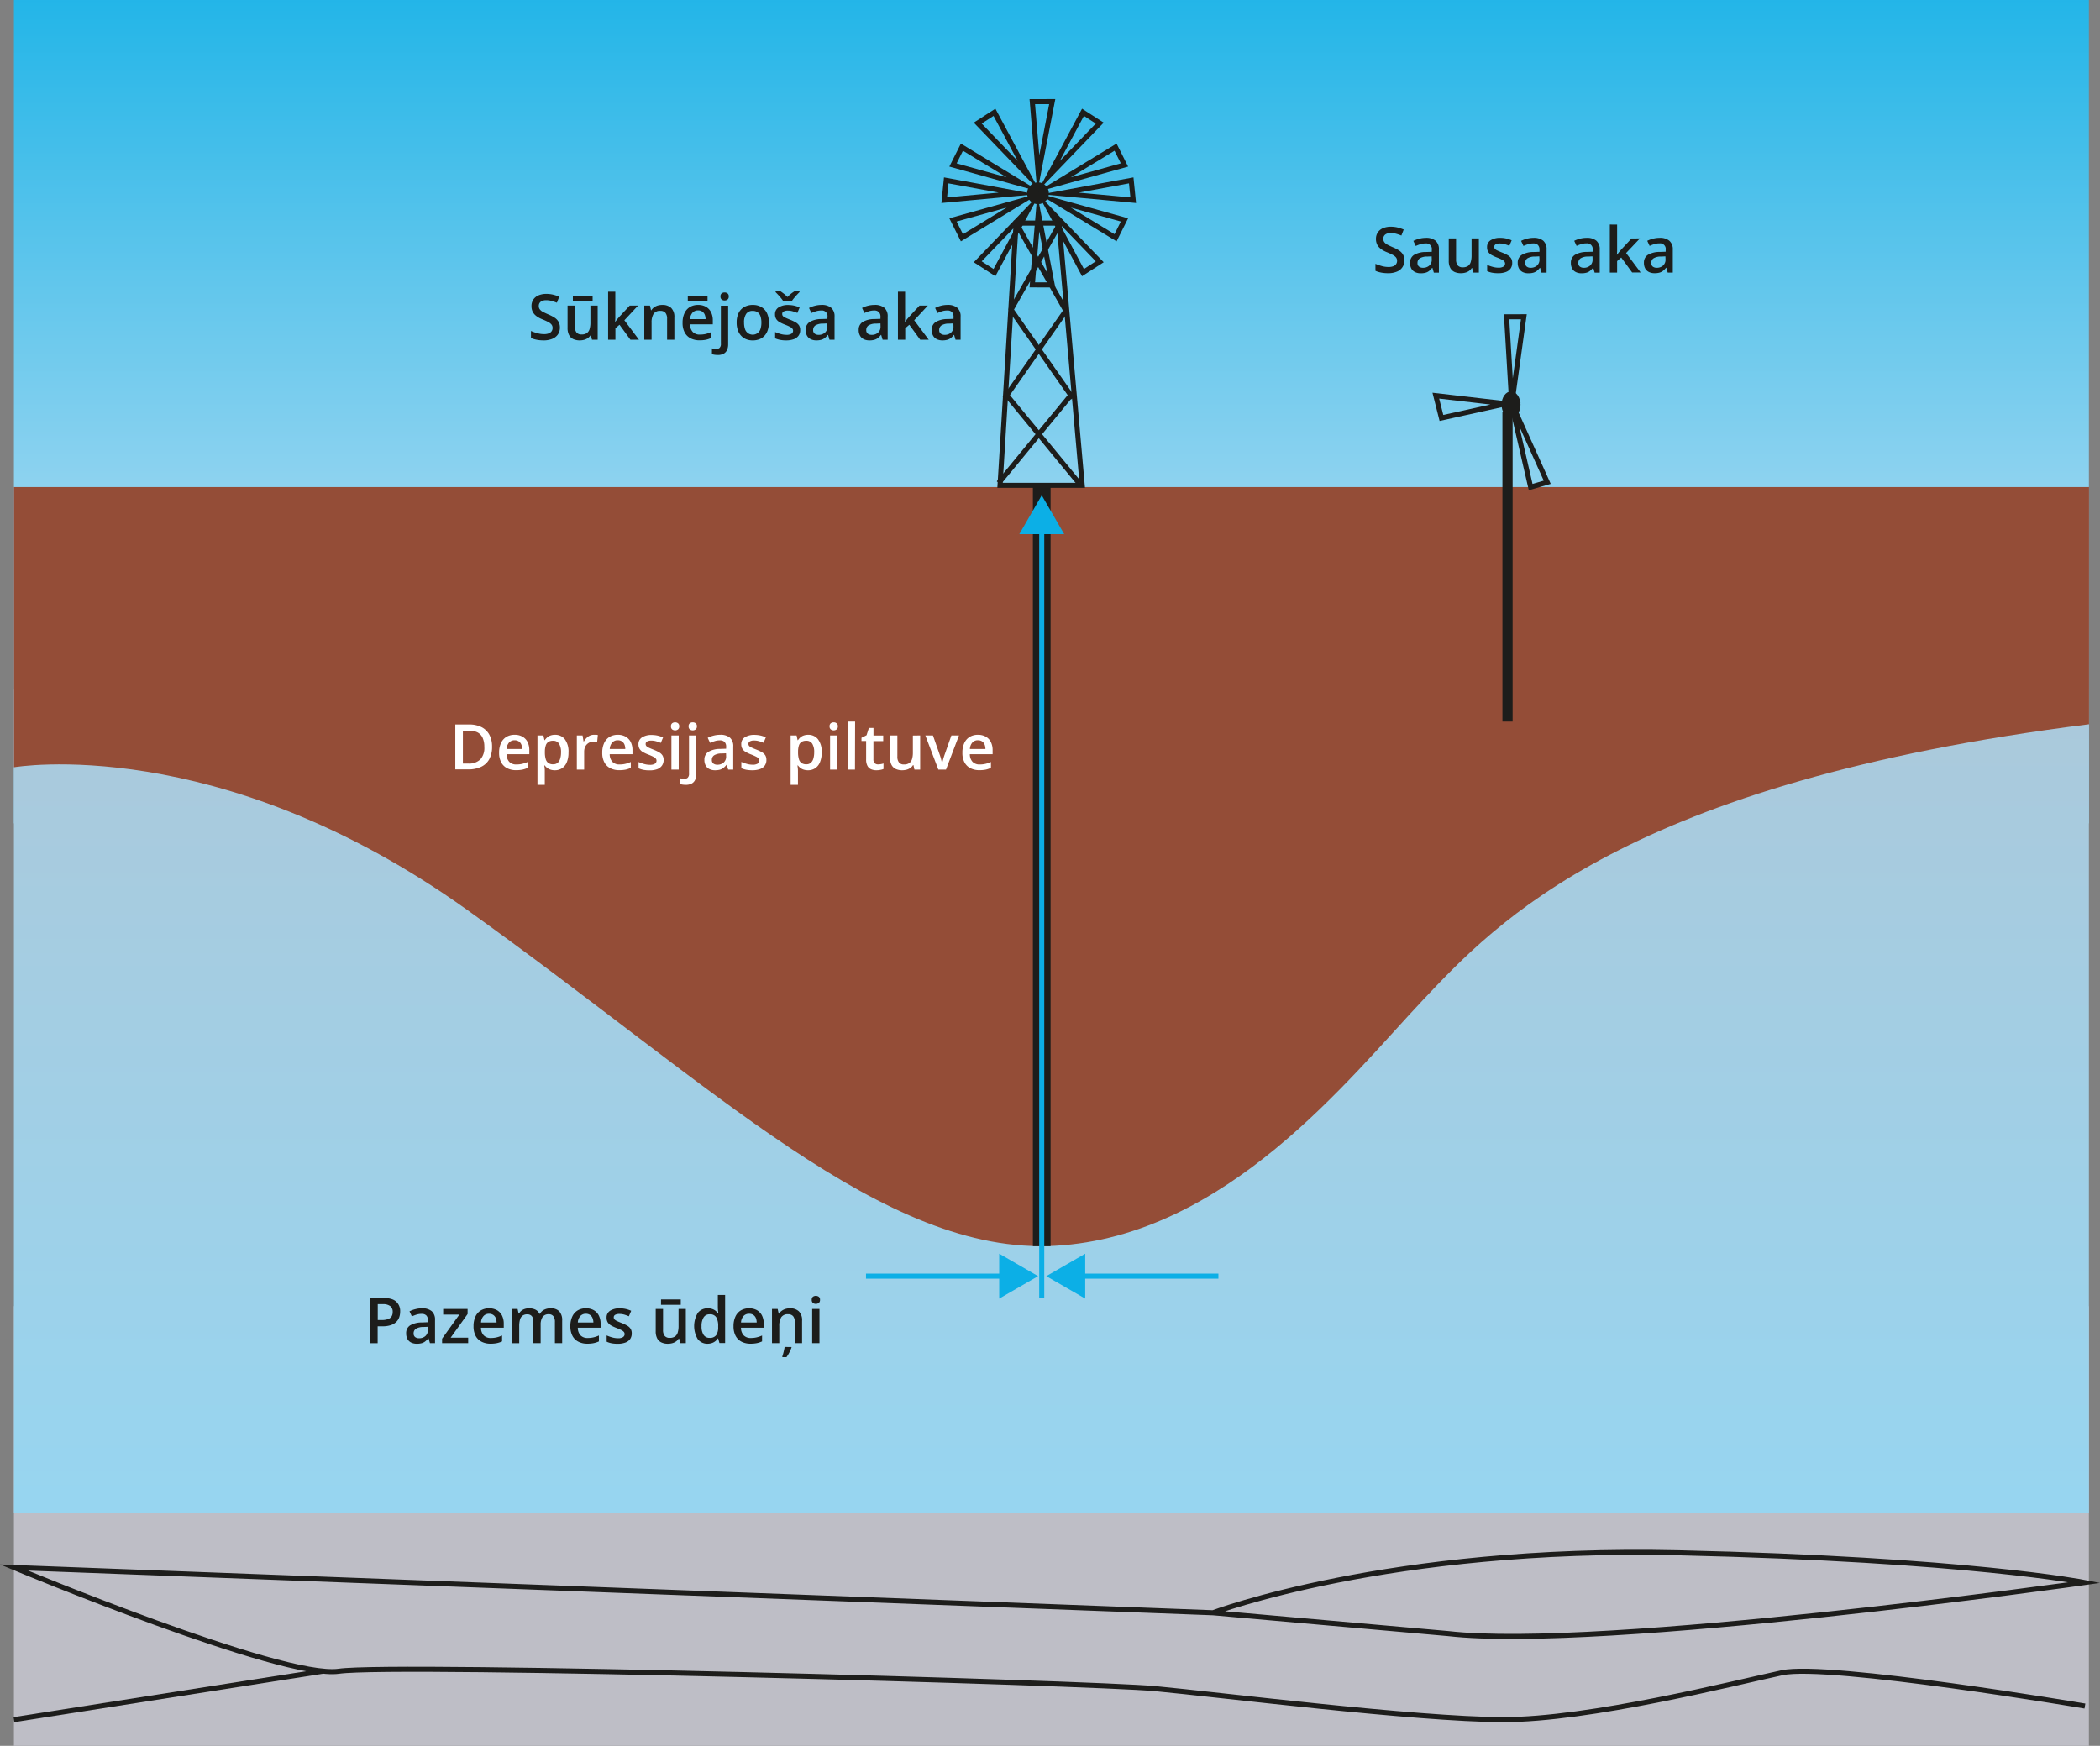 <svg xmlns="http://www.w3.org/2000/svg" xmlns:xlink="http://www.w3.org/1999/xlink" width="292.74mm" height="243.42mm" viewBox="0 0 829.81 690"><rect x="0" y="0" width="829.81" height="690" fill="#808080" stroke="none"/><defs><style>.cls-1{fill:url(#Безымянный_градиент_21);}.cls-2{fill:#bebec6;}.cls-3{fill:url(#Безымянный_градиент_28);}.cls-4{fill:#944d37;}.cls-10,.cls-5{stroke:#1d1d1b;}.cls-10,.cls-5,.cls-6{stroke-miterlimit:10;}.cls-5{stroke-width:7px;fill:url(#Безымянный_градиент_28-2);}.cls-10,.cls-6{fill:none;stroke-width:2px;}.cls-6{stroke:#0cafe6;}.cls-7{fill:#0cafe6;}.cls-8{fill:#fff;}.cls-9{fill:#1d1d1b;}</style><linearGradient id="Безымянный_градиент_21" x1="415.46" y1="211.99" x2="415.46" y2="-44.41" gradientUnits="userSpaceOnUse"><stop offset="0.01" stop-color="#97d5f0"/><stop offset="0.99" stop-color="#0cafe6"/></linearGradient><linearGradient id="Безымянный_градиент_28" x1="415.46" y1="598" x2="415.46" y2="272.58" gradientUnits="userSpaceOnUse"><stop offset="0.01" stop-color="#97d5f0"/><stop offset="0.98" stop-color="#abc9db"/></linearGradient><linearGradient id="Безымянный_градиент_28-2" x1="411.64" y1="492.52" x2="411.64" y2="192.5" xlink:href="#Безымянный_градиент_28"/></defs><g id="Слой_2" data-name="Слой 2"><g id="Слой_1-2" data-name="Слой 1"><polygon class="cls-1" points="5.5 30.67 5.5 325.42 825.42 325.42 825.42 0 5.5 0 5.5 30.67"/><polygon class="cls-2" points="5.5 532.59 5.5 690 825.42 690 825.42 516.22 5.5 516.22 5.5 532.59"/><polygon class="cls-3" points="5.5 303.25 5.5 598 825.42 598 825.42 272.58 5.5 272.58 5.5 303.25"/><path class="cls-4" d="M5.5,204.86v98.39S86,289.19,184.39,359.47,349.23,496.2,417,492.36s116.28-66.44,145.25-97.11,80.07-86,263.22-109V192.5H5.5Z"/><line class="cls-5" x1="411.64" y1="492.52" x2="411.64" y2="192.5"/><line class="cls-6" x1="411.64" y1="512.87" x2="411.64" y2="208.52"/><polygon class="cls-7" points="420.52 211.11 411.64 195.74 402.77 211.11 420.52 211.11"/><line class="cls-6" x1="342.2" y1="504.37" x2="397.43" y2="504.37"/><polygon class="cls-7" points="394.83 513.25 410.2 504.37 394.83 495.49 394.83 513.25"/><line class="cls-6" x1="481.45" y1="504.37" x2="426.22" y2="504.37"/><polygon class="cls-7" points="428.82 495.49 413.45 504.37 428.82 513.24 428.82 495.49"/><path class="cls-8" d="M194.44,295.09a10.2,10.2,0,0,1-1.12,5,7.12,7.12,0,0,1-3.26,3,11.85,11.85,0,0,1-5.15,1h-5V286.34h5.5a10.7,10.7,0,0,1,4.78,1,7.21,7.21,0,0,1,3.12,2.94A9.73,9.73,0,0,1,194.44,295.09Zm-3.06.08a8.25,8.25,0,0,0-.69-3.6,4.47,4.47,0,0,0-2-2.11,7.19,7.19,0,0,0-3.27-.68h-2.51v13H185a6.41,6.41,0,0,0,4.82-1.65A6.77,6.77,0,0,0,191.38,295.17Z"/><path class="cls-8" d="M203.37,290.41a6.08,6.08,0,0,1,3.1.75,5.07,5.07,0,0,1,2,2.11,7.17,7.17,0,0,1,.69,3.27v1.54h-9a4.45,4.45,0,0,0,1.06,3,3.69,3.69,0,0,0,2.82,1.06,9.73,9.73,0,0,0,2.33-.25,12.3,12.3,0,0,0,2.13-.74v2.33a9.46,9.46,0,0,1-2.06.7,13,13,0,0,1-2.52.22,7.67,7.67,0,0,1-3.5-.77,5.48,5.48,0,0,1-2.36-2.31,7.89,7.89,0,0,1-.84-3.83,8.82,8.82,0,0,1,.77-3.86,5.55,5.55,0,0,1,2.16-2.42A6.26,6.26,0,0,1,203.37,290.41Zm0,2.16a2.88,2.88,0,0,0-2.19.88,4.17,4.17,0,0,0-1,2.58h6.14a4.72,4.72,0,0,0-.33-1.79,2.74,2.74,0,0,0-1-1.22A2.85,2.85,0,0,0,203.37,292.57Z"/><path class="cls-8" d="M219.32,290.41a4.79,4.79,0,0,1,3.87,1.76,8.05,8.05,0,0,1,1.45,5.23,9.78,9.78,0,0,1-.67,3.86,5.16,5.16,0,0,1-1.89,2.37,5.07,5.07,0,0,1-2.83.8,5.29,5.29,0,0,1-1.78-.27,4,4,0,0,1-1.3-.7,4.68,4.68,0,0,1-.9-.94h-.17c0,.32.08.68.12,1.07s.05.76.05,1.09v5.5h-2.89V290.67h2.35l.41,1.87h.13a5.39,5.39,0,0,1,.92-1.06,3.91,3.91,0,0,1,1.32-.78A5.25,5.25,0,0,1,219.32,290.41Zm-.77,2.36a3.39,3.39,0,0,0-1.89.47,2.6,2.6,0,0,0-1,1.4,7.72,7.72,0,0,0-.35,2.35v.41a8.86,8.86,0,0,0,.31,2.54,2.93,2.93,0,0,0,1,1.59,3.22,3.22,0,0,0,2,.54,2.63,2.63,0,0,0,1.73-.57,3.43,3.43,0,0,0,1-1.64,8.13,8.13,0,0,0,.34-2.5,6.3,6.3,0,0,0-.77-3.39A2.61,2.61,0,0,0,218.55,292.77Z"/><path class="cls-8" d="M234.8,290.41c.23,0,.48,0,.75,0s.5.06.69.1l-.27,2.7a3.94,3.94,0,0,0-.63-.12,5.4,5.4,0,0,0-.66,0,4.28,4.28,0,0,0-1.47.25,3.6,3.6,0,0,0-1.23.77,3.4,3.4,0,0,0-.84,1.26,4.73,4.73,0,0,0-.31,1.76v7.05h-2.89V290.67h2.26l.39,2.38h.13a6.38,6.38,0,0,1,1-1.32,4.75,4.75,0,0,1,1.38-1A4,4,0,0,1,234.8,290.41Z"/><path class="cls-8" d="M244.13,290.41a6.08,6.08,0,0,1,3.1.75,5.07,5.07,0,0,1,2,2.11,7.17,7.17,0,0,1,.69,3.27v1.54h-9a4.4,4.4,0,0,0,1.06,3,3.69,3.69,0,0,0,2.82,1.06,9.73,9.73,0,0,0,2.33-.25,12.3,12.3,0,0,0,2.13-.74v2.33a9.46,9.46,0,0,1-2.06.7,13,13,0,0,1-2.52.22,7.67,7.67,0,0,1-3.5-.77,5.42,5.42,0,0,1-2.36-2.31,7.89,7.89,0,0,1-.84-3.83,8.82,8.82,0,0,1,.77-3.86,5.55,5.55,0,0,1,2.16-2.42A6.26,6.26,0,0,1,244.13,290.41Zm0,2.16a2.88,2.88,0,0,0-2.19.88,4.17,4.17,0,0,0-1,2.58h6.14a4.72,4.72,0,0,0-.33-1.79,2.74,2.74,0,0,0-1-1.22A2.85,2.85,0,0,0,244.13,292.57Z"/><path class="cls-8" d="M262.23,300.33a3.8,3.8,0,0,1-.65,2.24A4,4,0,0,1,259.7,304a8.71,8.71,0,0,1-3,.47,13.08,13.08,0,0,1-2.43-.2,9,9,0,0,1-1.94-.62v-2.48a14.2,14.2,0,0,0,2.18.78,8.6,8.6,0,0,0,2.28.33,3.66,3.66,0,0,0,2-.44,1.4,1.4,0,0,0,.63-1.19,1.28,1.28,0,0,0-.25-.79,2.93,2.93,0,0,0-.93-.72,18.4,18.4,0,0,0-2-.89,14.67,14.67,0,0,1-2.16-1,3.72,3.72,0,0,1-1.33-1.24,3.34,3.34,0,0,1-.46-1.85,3.06,3.06,0,0,1,1.43-2.74,6.81,6.81,0,0,1,3.77-.94,11,11,0,0,1,2.35.25,11.54,11.54,0,0,1,2.17.73l-.9,2.16a15,15,0,0,0-1.84-.65,6.6,6.6,0,0,0-1.87-.26,3.34,3.34,0,0,0-1.69.34,1.06,1.06,0,0,0-.58,1,1.19,1.19,0,0,0,.28.81,2.88,2.88,0,0,0,1,.66q.69.33,1.92.81a14.7,14.7,0,0,1,2.09,1,3.8,3.8,0,0,1,1.36,1.23A3.41,3.41,0,0,1,262.23,300.33Z"/><path class="cls-8" d="M266.77,285.49a1.85,1.85,0,0,1,1.14.36,1.41,1.41,0,0,1,.48,1.22,1.43,1.43,0,0,1-.48,1.22,1.85,1.85,0,0,1-1.14.37,1.89,1.89,0,0,1-1.16-.37,1.43,1.43,0,0,1-.47-1.22,1.4,1.4,0,0,1,.47-1.22A1.88,1.88,0,0,1,266.77,285.49Zm1.42,5.18v13.51h-2.88V290.67Z"/><path class="cls-8" d="M270.93,310.19a7.69,7.69,0,0,1-1.2-.09,6,6,0,0,1-1-.22v-2.29a6.61,6.61,0,0,0,.81.18,5.93,5.93,0,0,0,.89.06,1.94,1.94,0,0,0,1.31-.44,2.15,2.15,0,0,0,.52-1.67V290.67h2.88V306a5.17,5.17,0,0,1-.44,2.18,3.17,3.17,0,0,1-1.36,1.49A4.83,4.83,0,0,1,270.93,310.19Zm1.18-23.12a1.4,1.4,0,0,1,.47-1.22,1.88,1.88,0,0,1,1.16-.36,1.85,1.85,0,0,1,1.14.36,1.41,1.41,0,0,1,.49,1.22,1.44,1.44,0,0,1-.49,1.22,1.85,1.85,0,0,1-1.14.37,1.89,1.89,0,0,1-1.16-.37A1.43,1.43,0,0,1,272.11,287.07Z"/><path class="cls-8" d="M284.56,290.41a5.73,5.73,0,0,1,3.87,1.14,4.43,4.43,0,0,1,1.31,3.54v9.09h-2l-.57-1.91h-.09a7.2,7.2,0,0,1-1.19,1.21,4.13,4.13,0,0,1-1.4.72,7.21,7.21,0,0,1-1.94.23,5,5,0,0,1-2.17-.45,3.35,3.35,0,0,1-1.5-1.36,4.5,4.5,0,0,1-.54-2.32,3.55,3.55,0,0,1,1.55-3.14,9.16,9.16,0,0,1,4.71-1.16l2.33-.08v-.71a2.61,2.61,0,0,0-.65-2,2.59,2.59,0,0,0-1.83-.6,6.47,6.47,0,0,0-2,.3,14.82,14.82,0,0,0-1.86.7l-.94-2a10.62,10.62,0,0,1,2.27-.86A10.36,10.36,0,0,1,284.56,290.41Zm2.33,7.32-1.73.07a5.47,5.47,0,0,0-3,.73,2.11,2.11,0,0,0-.87,1.8,1.74,1.74,0,0,0,.6,1.46,2.55,2.55,0,0,0,1.58.45,3.59,3.59,0,0,0,2.46-.85,3.1,3.1,0,0,0,1-2.48Z"/><path class="cls-8" d="M302.84,300.33a3.79,3.79,0,0,1-.64,2.24,4,4,0,0,1-1.89,1.39,8.69,8.69,0,0,1-3,.47,13.12,13.12,0,0,1-2.44-.2,8.88,8.88,0,0,1-1.93-.62v-2.48a13.83,13.83,0,0,0,2.18.78,8.59,8.59,0,0,0,2.27.33,3.61,3.61,0,0,0,2-.44,1.4,1.4,0,0,0,.63-1.19,1.28,1.28,0,0,0-.25-.79,2.76,2.76,0,0,0-.92-.72,19.71,19.71,0,0,0-2-.89,14.67,14.67,0,0,1-2.16-1,3.72,3.72,0,0,1-1.33-1.24,3.42,3.42,0,0,1-.45-1.85,3.06,3.06,0,0,1,1.42-2.74,6.85,6.85,0,0,1,3.78-.94,11.07,11.07,0,0,1,2.35.25,11.45,11.45,0,0,1,2.16.73l-.9,2.16a14.41,14.41,0,0,0-1.84-.65,6.6,6.6,0,0,0-1.87-.26,3.34,3.34,0,0,0-1.69.34,1.06,1.06,0,0,0-.58,1,1.19,1.19,0,0,0,.28.81,3,3,0,0,0,1,.66q.69.33,1.92.81a14.86,14.86,0,0,1,2.1,1,3.88,3.88,0,0,1,1.36,1.23A3.49,3.49,0,0,1,302.84,300.33Z"/><path class="cls-8" d="M319.36,290.41a4.77,4.77,0,0,1,3.86,1.76,8,8,0,0,1,1.46,5.23,9.6,9.6,0,0,1-.68,3.86,5.16,5.16,0,0,1-1.89,2.37,5,5,0,0,1-2.82.8,5.35,5.35,0,0,1-1.79-.27,4,4,0,0,1-1.29-.7,4.68,4.68,0,0,1-.9-.94h-.17c0,.32.07.68.11,1.07s.06.76.06,1.09v5.5h-2.9V290.67h2.36l.4,1.87h.14a5.39,5.39,0,0,1,.92-1.06,3.91,3.91,0,0,1,1.32-.78A5.21,5.21,0,0,1,319.36,290.41Zm-.77,2.36a3.45,3.45,0,0,0-1.9.47,2.7,2.7,0,0,0-1,1.4,7.74,7.74,0,0,0-.34,2.35v.41a8.86,8.86,0,0,0,.31,2.54,2.88,2.88,0,0,0,1,1.59,3.22,3.22,0,0,0,2,.54,2.6,2.6,0,0,0,1.72-.57,3.45,3.45,0,0,0,1-1.64,8.44,8.44,0,0,0,.34-2.5A6.3,6.3,0,0,0,321,294,2.61,2.61,0,0,0,318.59,292.77Z"/><path class="cls-8" d="M329.44,285.49a1.85,1.85,0,0,1,1.14.36,1.39,1.39,0,0,1,.49,1.22,1.41,1.41,0,0,1-.49,1.22,1.85,1.85,0,0,1-1.14.37,1.89,1.89,0,0,1-1.16-.37,1.46,1.46,0,0,1-.47-1.22,1.43,1.43,0,0,1,.47-1.22A1.88,1.88,0,0,1,329.44,285.49Zm1.42,5.18v13.51H328V290.67Z"/><path class="cls-8" d="M337.84,304.18H335v-19h2.89Z"/><path class="cls-8" d="M347,302.11a6,6,0,0,0,1.11-.11,6.35,6.35,0,0,0,1-.25v2.18a6.17,6.17,0,0,1-1.23.35,8.14,8.14,0,0,1-1.58.15,5.22,5.22,0,0,1-2.06-.39,2.93,2.93,0,0,1-1.45-1.32,5.24,5.24,0,0,1-.54-2.6v-7.25h-1.84v-1.28l2-1,.93-2.89h1.81v3H349v2.2h-3.87v7.21a2.06,2.06,0,0,0,.51,1.53A1.9,1.9,0,0,0,347,302.11Z"/><path class="cls-8" d="M363.6,290.67v13.51h-2.26l-.4-1.8h-.15a3.86,3.86,0,0,1-1.09,1.15,4.71,4.71,0,0,1-1.47.68,6.77,6.77,0,0,1-1.7.22,6,6,0,0,1-2.59-.52,3.59,3.59,0,0,1-1.66-1.61,5.88,5.88,0,0,1-.58-2.8v-8.83h2.89V299a3.62,3.62,0,0,0,.64,2.35,2.41,2.41,0,0,0,2,.79,3.47,3.47,0,0,0,2.06-.54,3,3,0,0,0,1.1-1.59,8.68,8.68,0,0,0,.33-2.57v-6.73Z"/><path class="cls-8" d="M370.79,304.18l-5.14-13.51h3l2.78,7.93c.18.51.34,1,.49,1.64a12.49,12.49,0,0,1,.3,1.48h.1a12.34,12.34,0,0,1,.33-1.5c.16-.58.33-1.12.5-1.62l2.79-7.93h3l-5.14,13.51Z"/><path class="cls-8" d="M386.44,290.41a6.11,6.11,0,0,1,3.1.75,5.07,5.07,0,0,1,2,2.11,7.17,7.17,0,0,1,.69,3.27v1.54h-9a4.4,4.4,0,0,0,1.06,3,3.69,3.69,0,0,0,2.82,1.06,9.73,9.73,0,0,0,2.33-.25,12.3,12.3,0,0,0,2.13-.74v2.33a9.46,9.46,0,0,1-2.06.7,13,13,0,0,1-2.52.22,7.67,7.67,0,0,1-3.5-.77,5.42,5.42,0,0,1-2.36-2.31,7.89,7.89,0,0,1-.84-3.83,8.82,8.82,0,0,1,.77-3.86,5.55,5.55,0,0,1,2.16-2.42A6.26,6.26,0,0,1,386.44,290.41Zm0,2.16a2.88,2.88,0,0,0-2.19.88,4.17,4.17,0,0,0-1,2.58h6.14a4.92,4.92,0,0,0-.33-1.79,2.74,2.74,0,0,0-1-1.22A2.85,2.85,0,0,0,386.44,292.57Z"/><path class="cls-9" d="M151.53,513q3.45,0,5,1.42a5,5,0,0,1,1.59,4,6.71,6.71,0,0,1-.36,2.19,4.76,4.76,0,0,1-1.18,1.85,5.58,5.58,0,0,1-2.15,1.27,10.11,10.11,0,0,1-3.29.46h-1.91v6.68h-2.93V513Zm-.19,2.44h-2.07v6.28h1.6a7.25,7.25,0,0,0,2.34-.33,2.83,2.83,0,0,0,1.46-1,3.16,3.16,0,0,0,.5-1.85,2.78,2.78,0,0,0-.94-2.31A4.56,4.56,0,0,0,151.34,515.44Z"/><path class="cls-9" d="M166.72,517.08a5.78,5.78,0,0,1,3.87,1.13,4.43,4.43,0,0,1,1.31,3.54v9.1h-2l-.57-1.92h-.09a7.29,7.29,0,0,1-1.19,1.22,3.94,3.94,0,0,1-1.4.71,6.83,6.83,0,0,1-1.94.23,5.13,5.13,0,0,1-2.17-.44,3.35,3.35,0,0,1-1.5-1.36,4.53,4.53,0,0,1-.54-2.32,3.55,3.55,0,0,1,1.55-3.14,9.07,9.07,0,0,1,4.71-1.16l2.33-.09v-.7a2.61,2.61,0,0,0-.65-2,2.59,2.59,0,0,0-1.83-.6,6.79,6.79,0,0,0-2,.29,14.86,14.86,0,0,0-1.86.71l-.94-2a10.61,10.61,0,0,1,2.27-.85A10.3,10.3,0,0,1,166.72,517.08Zm2.33,7.31-1.74.07a5.55,5.55,0,0,0-3,.73,2.14,2.14,0,0,0-.87,1.8,1.72,1.72,0,0,0,.6,1.46,2.56,2.56,0,0,0,1.58.46,3.64,3.64,0,0,0,2.46-.85,3.12,3.12,0,0,0,1-2.48Z"/><path class="cls-9" d="M185,530.85H174.69v-1.77l6.83-9.52h-6.4v-2.22h9.65v2l-6.69,9.34H185Z"/><path class="cls-9" d="M193.27,517.08a6.21,6.21,0,0,1,3.1.74,5,5,0,0,1,2,2.12,7.17,7.17,0,0,1,.69,3.27v1.54h-9a4.38,4.38,0,0,0,1.06,3,3.69,3.69,0,0,0,2.82,1.06,9.73,9.73,0,0,0,2.33-.25,12.23,12.23,0,0,0,2.13-.73v2.33a9.42,9.42,0,0,1-2.06.69,12.23,12.23,0,0,1-2.52.22,7.55,7.55,0,0,1-3.5-.77,5.46,5.46,0,0,1-2.36-2.3,8,8,0,0,1-.84-3.84,8.78,8.78,0,0,1,.77-3.85,5.49,5.49,0,0,1,2.16-2.42A6.26,6.26,0,0,1,193.27,517.08Zm0,2.16a2.85,2.85,0,0,0-2.19.88,4.12,4.12,0,0,0-1,2.57h6.14a4.87,4.87,0,0,0-.33-1.78,2.69,2.69,0,0,0-1-1.22A2.85,2.85,0,0,0,193.27,519.24Z"/><path class="cls-9" d="M217.56,517.08a4.6,4.6,0,0,1,3.42,1.17,5.21,5.21,0,0,1,1.16,3.76v8.84h-2.87v-8.31a3.77,3.77,0,0,0-.6-2.33,2.16,2.16,0,0,0-1.82-.78,2.79,2.79,0,0,0-2.46,1.09,5.57,5.57,0,0,0-.75,3.16v7.17h-2.87v-8.31a5,5,0,0,0-.26-1.73,2,2,0,0,0-.8-1,2.47,2.47,0,0,0-1.36-.35,3,3,0,0,0-1.88.54,2.86,2.86,0,0,0-1,1.57,9.41,9.41,0,0,0-.3,2.56v6.75h-2.88V517.34h2.24l.4,1.81h.16a3.76,3.76,0,0,1,1-1.16,4.42,4.42,0,0,1,1.37-.69,5.46,5.46,0,0,1,1.57-.22,5.6,5.6,0,0,1,2.55.53,3.3,3.3,0,0,1,1.55,1.62h.22a4,4,0,0,1,1.77-1.63A5.68,5.68,0,0,1,217.56,517.08Z"/><path class="cls-9" d="M231.52,517.08a6.16,6.16,0,0,1,3.1.74,4.92,4.92,0,0,1,2,2.12,7,7,0,0,1,.7,3.27v1.54h-9a4.37,4.37,0,0,0,1.05,3,3.73,3.73,0,0,0,2.83,1.06,9.79,9.79,0,0,0,2.33-.25,12.82,12.82,0,0,0,2.13-.73v2.33a9.5,9.5,0,0,1-2.07.69,12.13,12.13,0,0,1-2.51.22,7.49,7.49,0,0,1-3.5-.77,5.46,5.46,0,0,1-2.36-2.3,8,8,0,0,1-.84-3.84,8.64,8.64,0,0,1,.77-3.85,5.49,5.49,0,0,1,2.16-2.42A6.22,6.22,0,0,1,231.52,517.08Zm0,2.16a2.88,2.88,0,0,0-2.19.88,4.17,4.17,0,0,0-1,2.57h6.14a4.67,4.67,0,0,0-.34-1.78,2.57,2.57,0,0,0-1-1.22A2.83,2.83,0,0,0,231.52,519.24Z"/><path class="cls-9" d="M249.63,527a3.81,3.81,0,0,1-.65,2.25,3.9,3.9,0,0,1-1.89,1.38,8.39,8.39,0,0,1-3,.47,12.39,12.39,0,0,1-2.44-.2,8.53,8.53,0,0,1-1.93-.62V527.8a14.2,14.2,0,0,0,2.18.78,8.6,8.6,0,0,0,2.28.33,3.57,3.57,0,0,0,2-.45,1.41,1.41,0,0,0,.38-2,2.93,2.93,0,0,0-.93-.72,19.08,19.08,0,0,0-2-.88,17,17,0,0,1-2.16-1,3.9,3.9,0,0,1-1.33-1.24,3.46,3.46,0,0,1-.45-1.86,3.09,3.09,0,0,1,1.43-2.74,6.81,6.81,0,0,1,3.77-.93,10.45,10.45,0,0,1,2.35.25,11.54,11.54,0,0,1,2.17.73l-.91,2.16a16.78,16.78,0,0,0-1.83-.66,7,7,0,0,0-1.88-.26,3.36,3.36,0,0,0-1.69.34,1.08,1.08,0,0,0-.58,1,1.24,1.24,0,0,0,.28.8,3,3,0,0,0,1,.66c.46.22,1.1.49,1.93.82a15.28,15.28,0,0,1,2.09,1,3.91,3.91,0,0,1,1.36,1.24A3.4,3.4,0,0,1,249.63,527Z"/><path class="cls-9" d="M271,517.34v13.51h-2.26l-.4-1.81h-.15a3.87,3.87,0,0,1-1.08,1.16,4.64,4.64,0,0,1-1.48.67,6.34,6.34,0,0,1-1.7.22,5.87,5.87,0,0,1-2.59-.52,3.57,3.57,0,0,1-1.66-1.6,5.92,5.92,0,0,1-.58-2.81v-8.82H262v8.28a3.65,3.65,0,0,0,.64,2.36,2.44,2.44,0,0,0,2,.78,3.53,3.53,0,0,0,2.07-.54,2.93,2.93,0,0,0,1.09-1.58,8.7,8.7,0,0,0,.33-2.58v-6.72Zm-2-3.76v2.11h-7.8v-2.11Z"/><path class="cls-9" d="M279.62,531.09a4.77,4.77,0,0,1-3.86-1.76,10.06,10.06,0,0,1,0-10.47,4.83,4.83,0,0,1,3.91-1.78,5.33,5.33,0,0,1,1.78.27,4.55,4.55,0,0,1,1.34.74,5.12,5.12,0,0,1,.94,1h.13c0-.25-.09-.62-.13-1.09a12.93,12.93,0,0,1-.08-1.33v-4.86h2.88v19h-2.24l-.52-1.83h-.12a4.75,4.75,0,0,1-.92,1.05,4.46,4.46,0,0,1-1.32.75A5.52,5.52,0,0,1,279.62,531.09Zm.82-2.33A3,3,0,0,0,283,527.7a5.53,5.53,0,0,0,.78-3.19v-.38a6.82,6.82,0,0,0-.73-3.47,2.84,2.84,0,0,0-2.67-1.21,2.64,2.64,0,0,0-2.36,1.24,6.35,6.35,0,0,0-.81,3.48,6,6,0,0,0,.81,3.41A2.71,2.71,0,0,0,280.44,528.76Z"/><path class="cls-9" d="M296,517.08a6.18,6.18,0,0,1,3.1.74,5,5,0,0,1,2,2.12,7.17,7.17,0,0,1,.69,3.27v1.54h-9a4.43,4.43,0,0,0,1.06,3,3.69,3.69,0,0,0,2.82,1.06,9.73,9.73,0,0,0,2.33-.25,12.23,12.23,0,0,0,2.13-.73v2.33a9.42,9.42,0,0,1-2.06.69,12.23,12.23,0,0,1-2.52.22,7.55,7.55,0,0,1-3.5-.77,5.46,5.46,0,0,1-2.36-2.3,8,8,0,0,1-.84-3.84,8.78,8.78,0,0,1,.77-3.85,5.49,5.49,0,0,1,2.16-2.42A6.26,6.26,0,0,1,296,517.08Zm0,2.16a2.85,2.85,0,0,0-2.19.88,4.12,4.12,0,0,0-1,2.57H299a4.67,4.67,0,0,0-.33-1.78,2.69,2.69,0,0,0-1-1.22A2.85,2.85,0,0,0,296,519.24Z"/><path class="cls-9" d="M312.1,517.08a5,5,0,0,1,3.56,1.18,4.92,4.92,0,0,1,1.28,3.78v8.81h-2.87v-8.28a3.66,3.66,0,0,0-.65-2.35,2.46,2.46,0,0,0-2-.79,3,3,0,0,0-2.73,1.21,6.58,6.58,0,0,0-.76,3.49v6.72h-2.88V517.34h2.24l.41,1.83h.15A4,4,0,0,1,309,518a5,5,0,0,1,1.46-.69A6.32,6.32,0,0,1,312.1,517.08Zm.66,15.29v.24c-.12.34-.28.72-.48,1.16s-.43.87-.68,1.32-.53.88-.82,1.29h-1.64v-.32c.1-.3.22-.67.34-1.11s.23-.89.33-1.35a10.11,10.11,0,0,0,.22-1.23Z"/><path class="cls-9" d="M322.39,512.16a1.9,1.9,0,0,1,1.14.35,1.41,1.41,0,0,1,.49,1.22,1.44,1.44,0,0,1-.49,1.23,1.85,1.85,0,0,1-1.14.36,1.88,1.88,0,0,1-1.16-.36,1.49,1.49,0,0,1-.47-1.23,1.46,1.46,0,0,1,.47-1.22A1.94,1.94,0,0,1,322.39,512.16Zm1.42,5.18v13.51h-2.88V517.34Z"/><path class="cls-9" d="M554.94,102.88a4.61,4.61,0,0,1-3,4.49,8.76,8.76,0,0,1-3.45.61,13.88,13.88,0,0,1-1.86-.11,11.65,11.65,0,0,1-1.68-.32,8.23,8.23,0,0,1-1.45-.52v-2.76a18.71,18.71,0,0,0,2.44.86,9.81,9.81,0,0,0,2.74.39,5.11,5.11,0,0,0,1.88-.3,2.21,2.21,0,0,0,1.49-2.16,2.12,2.12,0,0,0-.43-1.33,4.11,4.11,0,0,0-1.29-1,21.07,21.07,0,0,0-2.16-1,12.94,12.94,0,0,1-1.68-.79,6.85,6.85,0,0,1-1.41-1.06,4.39,4.39,0,0,1-1-1.46,4.76,4.76,0,0,1-.37-2,4.54,4.54,0,0,1,.73-2.59,4.61,4.61,0,0,1,2.06-1.66,7.8,7.8,0,0,1,3.1-.57,11.24,11.24,0,0,1,2.64.3,14.48,14.48,0,0,1,2.43.82l-.92,2.37a18.09,18.09,0,0,0-2.14-.73,8.17,8.17,0,0,0-2.1-.27,3.87,3.87,0,0,0-1.57.28,2.2,2.2,0,0,0-1,.79,2.16,2.16,0,0,0-.33,1.2,2.22,2.22,0,0,0,.38,1.32,3.56,3.56,0,0,0,1.2,1c.54.29,1.24.62,2.09,1a14.61,14.61,0,0,1,2.51,1.28,4.91,4.91,0,0,1,1.58,1.6A4.55,4.55,0,0,1,554.94,102.88Z"/><path class="cls-9" d="M563.39,94a5.73,5.73,0,0,1,3.87,1.14,4.4,4.4,0,0,1,1.32,3.54v9.09h-2l-.56-1.92h-.1a7.29,7.29,0,0,1-1.19,1.22,3.94,3.94,0,0,1-1.4.71,6.83,6.83,0,0,1-1.94.23,5,5,0,0,1-2.17-.44,3.35,3.35,0,0,1-1.5-1.36,4.53,4.53,0,0,1-.54-2.32,3.55,3.55,0,0,1,1.55-3.14,9.07,9.07,0,0,1,4.71-1.16l2.33-.08v-.71a2.22,2.22,0,0,0-2.48-2.59,6.79,6.79,0,0,0-2,.29,14.86,14.86,0,0,0-1.86.71l-.94-2a11.18,11.18,0,0,1,2.27-.85A10.36,10.36,0,0,1,563.39,94Zm2.33,7.31-1.73.08a5.49,5.49,0,0,0-3,.72,2.14,2.14,0,0,0-.87,1.8,1.71,1.71,0,0,0,.6,1.46,2.51,2.51,0,0,0,1.58.46,3.59,3.59,0,0,0,2.46-.85,3.1,3.1,0,0,0,1-2.48Z"/><path class="cls-9" d="M584.37,94.23v13.51h-2.26l-.4-1.81h-.15a3.75,3.75,0,0,1-1.08,1.16,4.68,4.68,0,0,1-1.47.67,6.36,6.36,0,0,1-1.71.22,6,6,0,0,1-2.59-.51,3.69,3.69,0,0,1-1.66-1.61,5.9,5.9,0,0,1-.58-2.81V94.23h2.89v8.29a3.68,3.68,0,0,0,.64,2.35,2.45,2.45,0,0,0,2,.78,3.6,3.6,0,0,0,2.07-.53,3,3,0,0,0,1.09-1.59,8.7,8.7,0,0,0,.33-2.58V94.23Z"/><path class="cls-9" d="M597.55,103.88a3.8,3.8,0,0,1-.64,2.25,3.9,3.9,0,0,1-1.89,1.38,8.42,8.42,0,0,1-3,.47,12.32,12.32,0,0,1-2.44-.2,8.86,8.86,0,0,1-1.93-.61v-2.48a14.2,14.2,0,0,0,2.18.78,8.59,8.59,0,0,0,2.27.33,3.58,3.58,0,0,0,2-.45,1.38,1.38,0,0,0,.63-1.19,1.28,1.28,0,0,0-.26-.78,2.53,2.53,0,0,0-.92-.72,16.9,16.9,0,0,0-2-.89,15.72,15.72,0,0,1-2.16-1,3.81,3.81,0,0,1-1.33-1.24,3.46,3.46,0,0,1-.45-1.86,3.06,3.06,0,0,1,1.43-2.74,6.81,6.81,0,0,1,3.77-.93,10.45,10.45,0,0,1,2.35.25,11.54,11.54,0,0,1,2.17.73l-.91,2.16a14.84,14.84,0,0,0-1.83-.65,6.68,6.68,0,0,0-1.88-.27,3.48,3.48,0,0,0-1.69.34,1.07,1.07,0,0,0-.58,1,1.17,1.17,0,0,0,.28.8,3,3,0,0,0,1,.66c.46.22,1.1.5,1.92.82a14.89,14.89,0,0,1,2.1,1,3.91,3.91,0,0,1,1.36,1.24A3.4,3.4,0,0,1,597.55,103.88Z"/><path class="cls-9" d="M605.94,94a5.78,5.78,0,0,1,3.88,1.14,4.43,4.43,0,0,1,1.31,3.54v9.09h-2l-.56-1.92h-.1a7.25,7.25,0,0,1-1.18,1.22,4.07,4.07,0,0,1-1.41.71,6.79,6.79,0,0,1-1.94.23,5,5,0,0,1-2.17-.44,3.46,3.46,0,0,1-1.5-1.36,4.53,4.53,0,0,1-.54-2.32,3.54,3.54,0,0,1,1.56-3.14,9,9,0,0,1,4.7-1.16l2.33-.08v-.71a2.61,2.61,0,0,0-.64-2,2.59,2.59,0,0,0-1.83-.6,6.86,6.86,0,0,0-2,.29,15.34,15.34,0,0,0-1.85.71l-.94-2a11.08,11.08,0,0,1,2.26-.85A10.36,10.36,0,0,1,605.94,94Zm2.33,7.31-1.73.08a5.51,5.51,0,0,0-3,.72,2.16,2.16,0,0,0-.86,1.8,1.71,1.71,0,0,0,.6,1.46,2.46,2.46,0,0,0,1.57.46,3.64,3.64,0,0,0,2.47-.85,3.1,3.1,0,0,0,1-2.48Z"/><path class="cls-9" d="M626.94,94a5.73,5.73,0,0,1,3.87,1.14,4.4,4.4,0,0,1,1.32,3.54v9.09h-2l-.56-1.92h-.1a7.29,7.29,0,0,1-1.19,1.22,3.94,3.94,0,0,1-1.4.71,6.83,6.83,0,0,1-1.94.23,5,5,0,0,1-2.17-.44,3.35,3.35,0,0,1-1.5-1.36,4.53,4.53,0,0,1-.54-2.32,3.55,3.55,0,0,1,1.55-3.14A9.07,9.07,0,0,1,627,99.56l2.33-.08v-.71a2.22,2.22,0,0,0-2.48-2.59,6.79,6.79,0,0,0-2,.29,14.86,14.86,0,0,0-1.86.71l-.94-2a11.18,11.18,0,0,1,2.27-.85A10.36,10.36,0,0,1,626.94,94Zm2.33,7.31-1.73.08a5.49,5.49,0,0,0-3,.72,2.14,2.14,0,0,0-.87,1.8,1.71,1.71,0,0,0,.6,1.46,2.51,2.51,0,0,0,1.58.46,3.59,3.59,0,0,0,2.46-.85,3.1,3.1,0,0,0,1-2.48Z"/><path class="cls-9" d="M639,88.75v9.18c0,.41,0,.86,0,1.36s-.06.95-.1,1.38h.06l.77-1c.29-.38.58-.71.85-1l4.12-4.44H648L642.55,100l5.76,7.7h-3.37l-4.32-5.93L639,103.2v4.54h-2.88v-19Z"/><path class="cls-9" d="M655.76,94a5.73,5.73,0,0,1,3.87,1.14A4.4,4.4,0,0,1,661,98.65v9.09h-2l-.56-1.92h-.1a6.92,6.92,0,0,1-1.19,1.22,3.94,3.94,0,0,1-1.4.71,6.83,6.83,0,0,1-1.94.23,5,5,0,0,1-2.17-.44,3.35,3.35,0,0,1-1.5-1.36,4.53,4.53,0,0,1-.54-2.32,3.55,3.55,0,0,1,1.55-3.14,9.07,9.07,0,0,1,4.71-1.16l2.33-.08v-.71a2.22,2.22,0,0,0-2.48-2.59,6.79,6.79,0,0,0-2,.29,15.48,15.48,0,0,0-1.86.71l-.94-2a11.4,11.4,0,0,1,2.27-.85A10.36,10.36,0,0,1,655.76,94Zm2.33,7.31-1.73.08a5.49,5.49,0,0,0-3,.72,2.14,2.14,0,0,0-.87,1.8,1.71,1.71,0,0,0,.6,1.46,2.51,2.51,0,0,0,1.58.46,3.59,3.59,0,0,0,2.46-.85,3.1,3.1,0,0,0,1-2.48Z"/><path class="cls-9" d="M221.24,129.42a4.77,4.77,0,0,1-.77,2.74,4.9,4.9,0,0,1-2.22,1.75,8.82,8.82,0,0,1-3.45.62,16.07,16.07,0,0,1-1.87-.11,13.88,13.88,0,0,1-1.68-.33,8.41,8.41,0,0,1-1.44-.52v-2.76a18.2,18.2,0,0,0,2.44.86,9.69,9.69,0,0,0,2.73.39,5,5,0,0,0,1.88-.3,2.35,2.35,0,0,0,1.12-.85,2.28,2.28,0,0,0,.37-1.3,2.07,2.07,0,0,0-.43-1.34,4.06,4.06,0,0,0-1.28-1,22.42,22.42,0,0,0-2.17-1,11.63,11.63,0,0,1-1.67-.79,6.83,6.83,0,0,1-1.42-1.06,4.78,4.78,0,0,1-1-1.45,5,5,0,0,1-.36-2,4.48,4.48,0,0,1,.73-2.59,4.62,4.62,0,0,1,2.06-1.66,7.75,7.75,0,0,1,3.09-.57,11.12,11.12,0,0,1,2.64.3,14.58,14.58,0,0,1,2.44.82l-.93,2.37a19.37,19.37,0,0,0-2.14-.73,8.17,8.17,0,0,0-2.1-.27,3.9,3.9,0,0,0-1.57.28,2.17,2.17,0,0,0-1,.79,2.09,2.09,0,0,0-.34,1.2,2.15,2.15,0,0,0,.39,1.32,3.42,3.42,0,0,0,1.19,1c.54.29,1.24.62,2.1,1a15.78,15.78,0,0,1,2.51,1.28,5,5,0,0,1,1.58,1.6A4.66,4.66,0,0,1,221.24,129.42Z"/><path class="cls-9" d="M236.17,120.77v13.51h-2.25l-.41-1.81h-.14a3.9,3.9,0,0,1-1.09,1.16,4.94,4.94,0,0,1-1.47.68,6.77,6.77,0,0,1-1.7.22,6.06,6.06,0,0,1-2.6-.52,3.64,3.64,0,0,1-1.66-1.61,6,6,0,0,1-.58-2.81v-8.82h2.9v8.29a3.62,3.62,0,0,0,.64,2.35,2.42,2.42,0,0,0,2,.78,3.53,3.53,0,0,0,2.07-.53,3,3,0,0,0,1.09-1.59,8.7,8.7,0,0,0,.33-2.58v-6.72Zm-2-3.76v2.11h-7.8V117Z"/><path class="cls-9" d="M243.14,115.29v9.18c0,.41,0,.87,0,1.36s-.07,1-.1,1.38h.06l.76-1c.3-.38.58-.71.85-1l4.13-4.44h3.29l-5.41,5.81,5.77,7.7h-3.37l-4.32-5.93-1.62,1.39v4.54h-2.88v-19Z"/><path class="cls-9" d="M261.64,120.51a5,5,0,0,1,3.56,1.18,4.93,4.93,0,0,1,1.27,3.78v8.81H263.6V126a3.61,3.61,0,0,0-.64-2.34,2.45,2.45,0,0,0-2-.79,2.94,2.94,0,0,0-2.72,1.21,6.54,6.54,0,0,0-.77,3.49v6.71h-2.88V120.77h2.25l.4,1.83h.16a4.07,4.07,0,0,1,1.09-1.17,5.22,5.22,0,0,1,1.47-.69A6.27,6.27,0,0,1,261.64,120.51Z"/><path class="cls-9" d="M275.86,120.51a6.08,6.08,0,0,1,3.1.75,5,5,0,0,1,2,2.11,7.17,7.17,0,0,1,.7,3.27v1.54h-9a4.45,4.45,0,0,0,1.06,3,3.73,3.73,0,0,0,2.83,1.06,10.25,10.25,0,0,0,2.32-.25,13.2,13.2,0,0,0,2.13-.74v2.33a9.28,9.28,0,0,1-2.06.7,13,13,0,0,1-2.52.22,7.67,7.67,0,0,1-3.5-.77,5.59,5.59,0,0,1-2.36-2.31,7.92,7.92,0,0,1-.84-3.83,8.82,8.82,0,0,1,.77-3.86,5.55,5.55,0,0,1,2.16-2.42A6.26,6.26,0,0,1,275.86,120.51Zm3.72-3.5v2.11h-7.8V117Zm-3.72,5.66a2.91,2.91,0,0,0-2.19.88,4.11,4.11,0,0,0-1,2.58h6.14a4.72,4.72,0,0,0-.34-1.79,2.69,2.69,0,0,0-1-1.22A2.85,2.85,0,0,0,275.86,122.67Z"/><path class="cls-9" d="M283.53,140.29a7.73,7.73,0,0,1-1.21-.09,9.27,9.27,0,0,1-1-.22v-2.29a6.61,6.61,0,0,0,.81.18,6,6,0,0,0,.89.06,2,2,0,0,0,1.31-.44,2.11,2.11,0,0,0,.52-1.67v-15h2.88v15.31a5.33,5.33,0,0,1-.43,2.18,3.24,3.24,0,0,1-1.37,1.49A4.79,4.79,0,0,1,283.53,140.29Zm1.17-23.12a1.43,1.43,0,0,1,.47-1.22,1.88,1.88,0,0,1,1.16-.36,1.85,1.85,0,0,1,1.14.36,1.39,1.39,0,0,1,.49,1.22,1.42,1.42,0,0,1-.49,1.22,1.85,1.85,0,0,1-1.14.36,1.88,1.88,0,0,1-1.16-.36A1.47,1.47,0,0,1,284.7,117.17Z"/><path class="cls-9" d="M303.81,127.49a9.14,9.14,0,0,1-.44,3,5.88,5.88,0,0,1-1.28,2.21,5.41,5.41,0,0,1-2,1.37,7.28,7.28,0,0,1-2.68.47,6.77,6.77,0,0,1-2.55-.47,5.54,5.54,0,0,1-2-1.37,6.21,6.21,0,0,1-1.31-2.21,8.86,8.86,0,0,1-.46-3,8.53,8.53,0,0,1,.77-3.79,5.48,5.48,0,0,1,2.22-2.37,6.78,6.78,0,0,1,3.43-.82,6.45,6.45,0,0,1,3.29.82,5.61,5.61,0,0,1,2.24,2.38A8.25,8.25,0,0,1,303.81,127.49Zm-9.8,0a7.83,7.83,0,0,0,.36,2.53,3.21,3.21,0,0,0,6.13,0,7.83,7.83,0,0,0,.36-2.53,7.61,7.61,0,0,0-.36-2.49,3.16,3.16,0,0,0-1.12-1.58,3.26,3.26,0,0,0-1.95-.54,2.91,2.91,0,0,0-2.6,1.2A6,6,0,0,0,294,127.49Z"/><path class="cls-9" d="M316.19,130.42a3.74,3.74,0,0,1-.65,2.25,4,4,0,0,1-1.88,1.39,8.71,8.71,0,0,1-3,.47,12.21,12.21,0,0,1-2.43-.21,9.12,9.12,0,0,1-1.94-.61v-2.48a14.59,14.59,0,0,0,2.18.78,8.66,8.66,0,0,0,2.28.33,3.54,3.54,0,0,0,2-.45,1.38,1.38,0,0,0,.63-1.19,1.27,1.27,0,0,0-.25-.78,2.82,2.82,0,0,0-.93-.72,16.61,16.61,0,0,0-2-.89,14.67,14.67,0,0,1-2.16-1,3.81,3.81,0,0,1-1.33-1.24,3.45,3.45,0,0,1-.46-1.85,3.06,3.06,0,0,1,1.43-2.74,6.75,6.75,0,0,1,3.77-.94,11,11,0,0,1,2.35.25,11.54,11.54,0,0,1,2.17.73l-.9,2.16a14.41,14.41,0,0,0-1.84-.65,6.61,6.61,0,0,0-1.87-.27,3.33,3.33,0,0,0-1.69.35,1,1,0,0,0-.58,1,1.19,1.19,0,0,0,.28.81,3,3,0,0,0,1,.65c.46.22,1.1.5,1.92.82a15.94,15.94,0,0,1,2.09,1,3.94,3.94,0,0,1,1.37,1.24A3.48,3.48,0,0,1,316.19,130.42Zm-6.63-11.29a10.09,10.09,0,0,0-.88-1.24c-.37-.45-.75-.89-1.15-1.32s-.75-.8-1.06-1.11v-.33h1.95c.43.29.88.63,1.37,1a12.36,12.36,0,0,1,1.36,1.25,13.75,13.75,0,0,1,1.38-1.26c.5-.39,1-.73,1.4-1h2v.33c-.31.3-.67.67-1.07,1.1s-.79.88-1.16,1.33a10.28,10.28,0,0,0-.89,1.24Z"/><path class="cls-9" d="M324.58,120.51a5.73,5.73,0,0,1,3.87,1.14,4.4,4.4,0,0,1,1.32,3.54v9.09h-2l-.56-1.92h-.1a7.29,7.29,0,0,1-1.19,1.22,3.94,3.94,0,0,1-1.4.71,6.8,6.8,0,0,1-1.94.24,5,5,0,0,1-2.17-.45,3.35,3.35,0,0,1-1.5-1.36,4.5,4.5,0,0,1-.54-2.32,3.55,3.55,0,0,1,1.55-3.14,9.16,9.16,0,0,1,4.71-1.16l2.33-.08v-.71a2.22,2.22,0,0,0-2.48-2.59,6.79,6.79,0,0,0-2,.29,16.6,16.6,0,0,0-1.86.71l-.94-2a10.62,10.62,0,0,1,2.27-.86A10.36,10.36,0,0,1,324.58,120.51Zm2.33,7.31-1.73.08a5.58,5.58,0,0,0-3,.72,2.14,2.14,0,0,0-.87,1.8,1.71,1.71,0,0,0,.6,1.46,2.51,2.51,0,0,0,1.58.46,3.59,3.59,0,0,0,2.46-.85,3.1,3.1,0,0,0,1-2.48Z"/><path class="cls-9" d="M345.57,120.51a5.78,5.78,0,0,1,3.88,1.14,4.43,4.43,0,0,1,1.31,3.54v9.09h-2l-.56-1.92h-.1a6.88,6.88,0,0,1-1.18,1.22,4.12,4.12,0,0,1-1.4.71,6.83,6.83,0,0,1-2,.24,5,5,0,0,1-2.17-.45,3.38,3.38,0,0,1-1.49-1.36,4.4,4.4,0,0,1-.55-2.32,3.54,3.54,0,0,1,1.56-3.14,9.16,9.16,0,0,1,4.71-1.16l2.33-.08v-.71a2.61,2.61,0,0,0-.65-2,2.59,2.59,0,0,0-1.83-.6,6.86,6.86,0,0,0-2,.29,17.21,17.21,0,0,0-1.85.71l-.94-2a10.73,10.73,0,0,1,2.26-.86A10.42,10.42,0,0,1,345.57,120.51Zm2.34,7.31-1.74.08a5.53,5.53,0,0,0-3,.72,2.14,2.14,0,0,0-.87,1.8,1.71,1.71,0,0,0,.6,1.46,2.48,2.48,0,0,0,1.57.46,3.6,3.6,0,0,0,2.47-.85,3.1,3.1,0,0,0,1-2.48Z"/><path class="cls-9" d="M357.65,115.29v9.18c0,.41,0,.87,0,1.36s-.07,1-.1,1.38h.06l.76-1c.3-.38.58-.71.85-1l4.13-4.44h3.29l-5.4,5.81,5.76,7.7h-3.37l-4.32-5.93-1.61,1.39v4.54h-2.88v-19Z"/><path class="cls-9" d="M374.39,120.51a5.76,5.76,0,0,1,3.88,1.14,4.43,4.43,0,0,1,1.31,3.54v9.09h-2l-.56-1.92h-.1a6.88,6.88,0,0,1-1.18,1.22,4,4,0,0,1-1.4.71,6.8,6.8,0,0,1-1.94.24,5.06,5.06,0,0,1-2.18-.45,3.38,3.38,0,0,1-1.49-1.36,4.5,4.5,0,0,1-.55-2.32,3.54,3.54,0,0,1,1.56-3.14,9.16,9.16,0,0,1,4.71-1.16l2.33-.08v-.71a2.61,2.61,0,0,0-.65-2,2.59,2.59,0,0,0-1.83-.6,6.86,6.86,0,0,0-2,.29,17.21,17.21,0,0,0-1.85.71l-.94-2a10.73,10.73,0,0,1,2.26-.86A10.42,10.42,0,0,1,374.39,120.51Zm2.34,7.31-1.74.08a5.53,5.53,0,0,0-3,.72,2.14,2.14,0,0,0-.87,1.8,1.71,1.71,0,0,0,.6,1.46,2.48,2.48,0,0,0,1.57.46,3.6,3.6,0,0,0,2.47-.85,3.1,3.1,0,0,0,1-2.48Z"/><path class="cls-10" d="M823.85,674.28s-101.23-17.12-119.67-13.17-76.12,18.65-110.5,18.54-112.35-9.91-137.24-12.25-300.16-10.11-322.55-6.88-128.39-41-128.39-41L479.31,637.4s69.46-26.34,184-23.7,160.5,11.76,160.5,11.76S632.51,652.55,572.2,645.63l-92.89-8.23"/><line class="cls-10" x1="5.5" y1="679.65" x2="127.6" y2="660.49"/><polygon class="cls-10" points="395.16 191.81 401.52 88.17 418.48 88.17 427.64 191.81 395.16 191.81"/><line class="cls-10" x1="401.52" y1="88.16" x2="421.16" y2="122.76"/><line class="cls-10" x1="418.94" y1="88.16" x2="399.3" y2="122.76"/><line class="cls-10" x1="399.76" y1="122.76" x2="423.94" y2="157.35"/><line class="cls-10" x1="421.21" y1="122.76" x2="397.02" y2="157.35"/><line class="cls-10" x1="397.87" y1="156.27" x2="426.32" y2="190.86"/><line class="cls-10" x1="423.1" y1="156.27" x2="394.65" y2="190.86"/><circle class="cls-9" cx="410.15" cy="76.38" r="4.31"/><polygon class="cls-10" points="414.46 69.53 427.94 44.38 434.56 48.65 414.46 69.53"/><polygon class="cls-10" points="410.28 68.6 407.91 40.16 415.79 40.15 410.28 68.6"/><polygon class="cls-10" points="410.28 84.15 407.91 112.59 415.79 112.6 410.28 84.15"/><polygon class="cls-10" points="418.94 76.45 447 71.29 447.79 79.12 418.94 76.45"/><polygon class="cls-10" points="416.42 72.99 440.8 58.16 444.33 65.2 416.42 72.99"/><polygon class="cls-10" points="406.44 69.53 392.96 44.38 386.35 48.65 406.44 69.53"/><polygon class="cls-10" points="401.96 76.45 373.9 71.29 373.11 79.12 401.96 76.45"/><polygon class="cls-10" points="404.48 72.99 380.1 58.16 376.57 65.2 404.48 72.99"/><polygon class="cls-10" points="414.46 82.59 427.94 107.74 434.56 103.46 414.46 82.59"/><polygon class="cls-10" points="416.42 79.12 440.8 93.96 444.33 86.91 416.42 79.12"/><polygon class="cls-10" points="406.44 82.59 392.96 107.74 386.35 103.46 406.44 82.59"/><polygon class="cls-10" points="404.48 79.12 380.1 93.96 376.57 86.91 404.48 79.12"/><ellipse class="cls-9" cx="597.08" cy="159.94" rx="3.74" ry="5.23"/><polygon class="cls-10" points="597.37 159.73 595.32 125.2 602.15 125.19 597.37 159.73"/><polygon class="cls-10" points="597.08 158.8 604.84 192.5 611.39 190.59 597.08 158.8"/><polygon class="cls-10" points="594.95 159.56 567.36 156.37 569.58 165.18 594.95 159.56"/><rect class="cls-9" x="593.68" y="162.71" width="4.03" height="122.48"/></g></g></svg>
